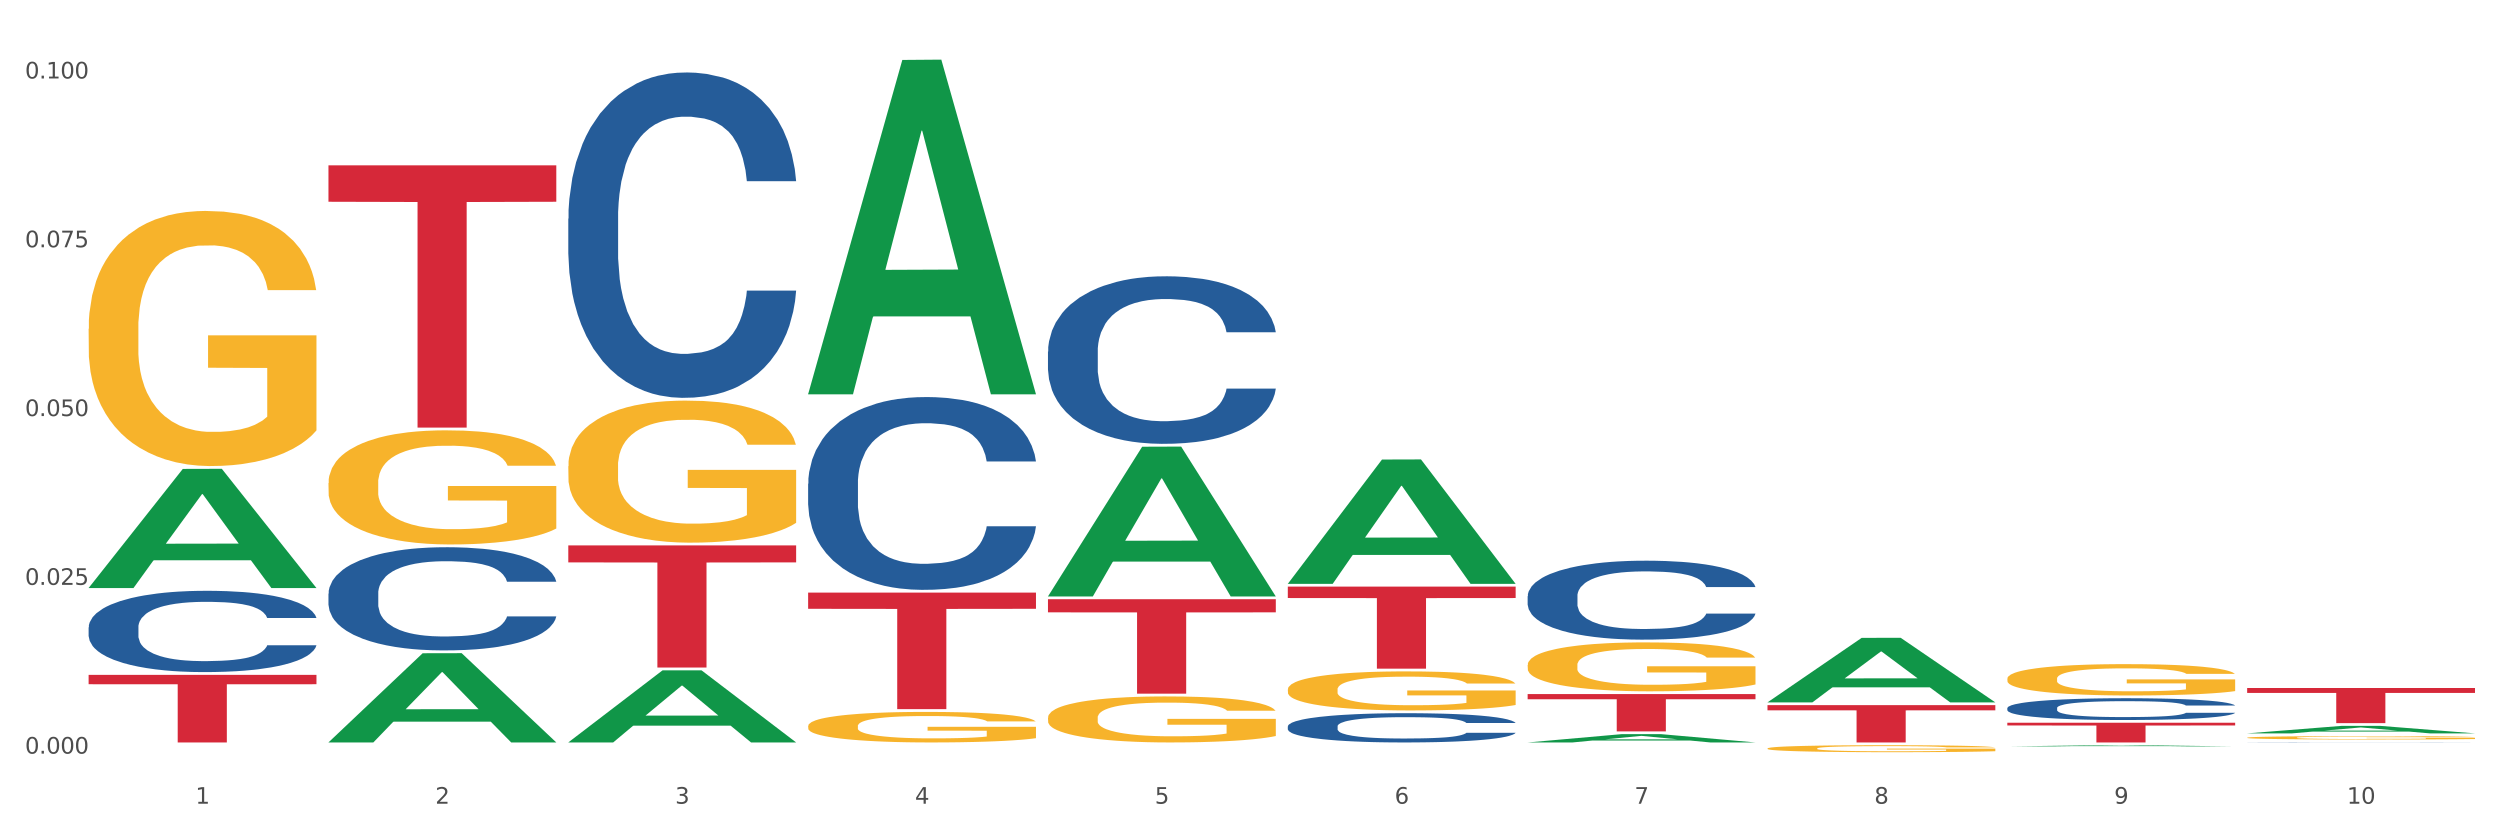 <?xml version="1.0" encoding="utf-8" standalone="no"?>
<!DOCTYPE svg PUBLIC "-//W3C//DTD SVG 1.1//EN"
  "http://www.w3.org/Graphics/SVG/1.1/DTD/svg11.dtd">
<svg xmlns:xlink="http://www.w3.org/1999/xlink" width="1080pt" height="360pt" viewBox="0 0 1080 360" xmlns="http://www.w3.org/2000/svg" version="1.1">
 <rect x="0" y="0" width="1080" height="360" fill="#333333" stroke="none"/>
 <defs>
  <style type="text/css">*{stroke-linejoin: round; stroke-linecap: butt}</style>
 </defs>
 <g id="figure_1">
  <g id="patch_1">
   <path d="M 0 360 
L 1080 360 
L 1080 0 
L 0 0 
z
" style="fill: #ffffff; stroke: #ffffff; stroke-linejoin: miter"/>
  </g>
  <g id="axes_1">
   <g id="matplotlib.axis_1">
    <g id="xtick_1">
     <g id="text_1">
      <!-- 1 -->
      <g style="fill: #4d4d4d" transform="translate(84.444 347.204) scale(0.096 -0.096)">
       <defs>
        <path id="DejaVuSans-31" d="M 794 531 
L 1825 531 
L 1825 4091 
L 703 3866 
L 703 4441 
L 1819 4666 
L 2450 4666 
L 2450 531 
L 3481 531 
L 3481 0 
L 794 0 
L 794 531 
z
" transform="scale(0.016)"/>
       </defs>
       <use xlink:href="#DejaVuSans-31"/>
      </g>
     </g>
    </g>
    <g id="xtick_2">
     <g id="text_2">
      <!-- 2 -->
      <g style="fill: #4d4d4d" transform="translate(188.053 347.204) scale(0.096 -0.096)">
       <defs>
        <path id="DejaVuSans-32" d="M 1228 531 
L 3431 531 
L 3431 0 
L 469 0 
L 469 531 
Q 828 903 1448 1529 
Q 2069 2156 2228 2338 
Q 2531 2678 2651 2914 
Q 2772 3150 2772 3378 
Q 2772 3750 2511 3984 
Q 2250 4219 1831 4219 
Q 1534 4219 1204 4116 
Q 875 4013 500 3803 
L 500 4441 
Q 881 4594 1212 4672 
Q 1544 4750 1819 4750 
Q 2544 4750 2975 4387 
Q 3406 4025 3406 3419 
Q 3406 3131 3298 2873 
Q 3191 2616 2906 2266 
Q 2828 2175 2409 1742 
Q 1991 1309 1228 531 
z
" transform="scale(0.016)"/>
       </defs>
       <use xlink:href="#DejaVuSans-32"/>
      </g>
     </g>
    </g>
    <g id="xtick_3">
     <g id="text_3">
      <!-- 3 -->
      <g style="fill: #4d4d4d" transform="translate(291.663 347.204) scale(0.096 -0.096)">
       <defs>
        <path id="DejaVuSans-33" d="M 2597 2516 
Q 3050 2419 3304 2112 
Q 3559 1806 3559 1356 
Q 3559 666 3084 287 
Q 2609 -91 1734 -91 
Q 1441 -91 1130 -33 
Q 819 25 488 141 
L 488 750 
Q 750 597 1062 519 
Q 1375 441 1716 441 
Q 2309 441 2620 675 
Q 2931 909 2931 1356 
Q 2931 1769 2642 2001 
Q 2353 2234 1838 2234 
L 1294 2234 
L 1294 2753 
L 1863 2753 
Q 2328 2753 2575 2939 
Q 2822 3125 2822 3475 
Q 2822 3834 2567 4026 
Q 2313 4219 1838 4219 
Q 1578 4219 1281 4162 
Q 984 4106 628 3988 
L 628 4550 
Q 988 4650 1302 4700 
Q 1616 4750 1894 4750 
Q 2613 4750 3031 4423 
Q 3450 4097 3450 3541 
Q 3450 3153 3228 2886 
Q 3006 2619 2597 2516 
z
" transform="scale(0.016)"/>
       </defs>
       <use xlink:href="#DejaVuSans-33"/>
      </g>
     </g>
    </g>
    <g id="xtick_4">
     <g id="text_4">
      <!-- 4 -->
      <g style="fill: #4d4d4d" transform="translate(395.273 347.204) scale(0.096 -0.096)">
       <defs>
        <path id="DejaVuSans-34" d="M 2419 4116 
L 825 1625 
L 2419 1625 
L 2419 4116 
z
M 2253 4666 
L 3047 4666 
L 3047 1625 
L 3713 1625 
L 3713 1100 
L 3047 1100 
L 3047 0 
L 2419 0 
L 2419 1100 
L 313 1100 
L 313 1709 
L 2253 4666 
z
" transform="scale(0.016)"/>
       </defs>
       <use xlink:href="#DejaVuSans-34"/>
      </g>
     </g>
    </g>
    <g id="xtick_5">
     <g id="text_5">
      <!-- 5 -->
      <g style="fill: #4d4d4d" transform="translate(498.883 347.204) scale(0.096 -0.096)">
       <defs>
        <path id="DejaVuSans-35" d="M 691 4666 
L 3169 4666 
L 3169 4134 
L 1269 4134 
L 1269 2991 
Q 1406 3038 1543 3061 
Q 1681 3084 1819 3084 
Q 2600 3084 3056 2656 
Q 3513 2228 3513 1497 
Q 3513 744 3044 326 
Q 2575 -91 1722 -91 
Q 1428 -91 1123 -41 
Q 819 9 494 109 
L 494 744 
Q 775 591 1075 516 
Q 1375 441 1709 441 
Q 2250 441 2565 725 
Q 2881 1009 2881 1497 
Q 2881 1984 2565 2268 
Q 2250 2553 1709 2553 
Q 1456 2553 1204 2497 
Q 953 2441 691 2322 
L 691 4666 
z
" transform="scale(0.016)"/>
       </defs>
       <use xlink:href="#DejaVuSans-35"/>
      </g>
     </g>
    </g>
    <g id="xtick_6">
     <g id="text_6">
      <!-- 6 -->
      <g style="fill: #4d4d4d" transform="translate(602.492 347.204) scale(0.096 -0.096)">
       <defs>
        <path id="DejaVuSans-36" d="M 2113 2584 
Q 1688 2584 1439 2293 
Q 1191 2003 1191 1497 
Q 1191 994 1439 701 
Q 1688 409 2113 409 
Q 2538 409 2786 701 
Q 3034 994 3034 1497 
Q 3034 2003 2786 2293 
Q 2538 2584 2113 2584 
z
M 3366 4563 
L 3366 3988 
Q 3128 4100 2886 4159 
Q 2644 4219 2406 4219 
Q 1781 4219 1451 3797 
Q 1122 3375 1075 2522 
Q 1259 2794 1537 2939 
Q 1816 3084 2150 3084 
Q 2853 3084 3261 2657 
Q 3669 2231 3669 1497 
Q 3669 778 3244 343 
Q 2819 -91 2113 -91 
Q 1303 -91 875 529 
Q 447 1150 447 2328 
Q 447 3434 972 4092 
Q 1497 4750 2381 4750 
Q 2619 4750 2861 4703 
Q 3103 4656 3366 4563 
z
" transform="scale(0.016)"/>
       </defs>
       <use xlink:href="#DejaVuSans-36"/>
      </g>
     </g>
    </g>
    <g id="xtick_7">
     <g id="text_7">
      <!-- 7 -->
      <g style="fill: #4d4d4d" transform="translate(706.102 347.204) scale(0.096 -0.096)">
       <defs>
        <path id="DejaVuSans-37" d="M 525 4666 
L 3525 4666 
L 3525 4397 
L 1831 0 
L 1172 0 
L 2766 4134 
L 525 4134 
L 525 4666 
z
" transform="scale(0.016)"/>
       </defs>
       <use xlink:href="#DejaVuSans-37"/>
      </g>
     </g>
    </g>
    <g id="xtick_8">
     <g id="text_8">
      <!-- 8 -->
      <g style="fill: #4d4d4d" transform="translate(809.712 347.204) scale(0.096 -0.096)">
       <defs>
        <path id="DejaVuSans-38" d="M 2034 2216 
Q 1584 2216 1326 1975 
Q 1069 1734 1069 1313 
Q 1069 891 1326 650 
Q 1584 409 2034 409 
Q 2484 409 2743 651 
Q 3003 894 3003 1313 
Q 3003 1734 2745 1975 
Q 2488 2216 2034 2216 
z
M 1403 2484 
Q 997 2584 770 2862 
Q 544 3141 544 3541 
Q 544 4100 942 4425 
Q 1341 4750 2034 4750 
Q 2731 4750 3128 4425 
Q 3525 4100 3525 3541 
Q 3525 3141 3298 2862 
Q 3072 2584 2669 2484 
Q 3125 2378 3379 2068 
Q 3634 1759 3634 1313 
Q 3634 634 3220 271 
Q 2806 -91 2034 -91 
Q 1263 -91 848 271 
Q 434 634 434 1313 
Q 434 1759 690 2068 
Q 947 2378 1403 2484 
z
M 1172 3481 
Q 1172 3119 1398 2916 
Q 1625 2713 2034 2713 
Q 2441 2713 2670 2916 
Q 2900 3119 2900 3481 
Q 2900 3844 2670 4047 
Q 2441 4250 2034 4250 
Q 1625 4250 1398 4047 
Q 1172 3844 1172 3481 
z
" transform="scale(0.016)"/>
       </defs>
       <use xlink:href="#DejaVuSans-38"/>
      </g>
     </g>
    </g>
    <g id="xtick_9">
     <g id="text_9">
      <!-- 9 -->
      <g style="fill: #4d4d4d" transform="translate(913.322 347.204) scale(0.096 -0.096)">
       <defs>
        <path id="DejaVuSans-39" d="M 703 97 
L 703 672 
Q 941 559 1184 500 
Q 1428 441 1663 441 
Q 2288 441 2617 861 
Q 2947 1281 2994 2138 
Q 2813 1869 2534 1725 
Q 2256 1581 1919 1581 
Q 1219 1581 811 2004 
Q 403 2428 403 3163 
Q 403 3881 828 4315 
Q 1253 4750 1959 4750 
Q 2769 4750 3195 4129 
Q 3622 3509 3622 2328 
Q 3622 1225 3098 567 
Q 2575 -91 1691 -91 
Q 1453 -91 1209 -44 
Q 966 3 703 97 
z
M 1959 2075 
Q 2384 2075 2632 2365 
Q 2881 2656 2881 3163 
Q 2881 3666 2632 3958 
Q 2384 4250 1959 4250 
Q 1534 4250 1286 3958 
Q 1038 3666 1038 3163 
Q 1038 2656 1286 2365 
Q 1534 2075 1959 2075 
z
" transform="scale(0.016)"/>
       </defs>
       <use xlink:href="#DejaVuSans-39"/>
      </g>
     </g>
    </g>
    <g id="xtick_10">
     <g id="text_10">
      <!-- 10 -->
      <g style="fill: #4d4d4d" transform="translate(1013.877 347.204) scale(0.096 -0.096)">
       <defs>
        <path id="DejaVuSans-30" d="M 2034 4250 
Q 1547 4250 1301 3770 
Q 1056 3291 1056 2328 
Q 1056 1369 1301 889 
Q 1547 409 2034 409 
Q 2525 409 2770 889 
Q 3016 1369 3016 2328 
Q 3016 3291 2770 3770 
Q 2525 4250 2034 4250 
z
M 2034 4750 
Q 2819 4750 3233 4129 
Q 3647 3509 3647 2328 
Q 3647 1150 3233 529 
Q 2819 -91 2034 -91 
Q 1250 -91 836 529 
Q 422 1150 422 2328 
Q 422 3509 836 4129 
Q 1250 4750 2034 4750 
z
" transform="scale(0.016)"/>
       </defs>
       <use xlink:href="#DejaVuSans-31"/>
       <use xlink:href="#DejaVuSans-30" transform="translate(63.623 0)"/>
      </g>
     </g>
    </g>
    <g id="xtick_11"/>
    <g id="xtick_12"/>
    <g id="xtick_13"/>
    <g id="xtick_14"/>
    <g id="xtick_15"/>
    <g id="xtick_16"/>
    <g id="xtick_17"/>
    <g id="xtick_18"/>
    <g id="xtick_19"/>
   </g>
   <g id="matplotlib.axis_2">
    <g id="ytick_1">
     <g id="text_11">
      <!-- 0.000 -->
      <g style="fill: #4d4d4d" transform="translate(10.8 325.572) scale(0.096 -0.096)">
       <defs>
        <path id="DejaVuSans-2e" d="M 684 794 
L 1344 794 
L 1344 0 
L 684 0 
L 684 794 
z
" transform="scale(0.016)"/>
       </defs>
       <use xlink:href="#DejaVuSans-30"/>
       <use xlink:href="#DejaVuSans-2e" transform="translate(63.623 0)"/>
       <use xlink:href="#DejaVuSans-30" transform="translate(95.41 0)"/>
       <use xlink:href="#DejaVuSans-30" transform="translate(159.033 0)"/>
       <use xlink:href="#DejaVuSans-30" transform="translate(222.656 0)"/>
      </g>
     </g>
    </g>
    <g id="ytick_2">
     <g id="text_12">
      <!-- 0.025 -->
      <g style="fill: #4d4d4d" transform="translate(10.8 252.657) scale(0.096 -0.096)">
       <use xlink:href="#DejaVuSans-30"/>
       <use xlink:href="#DejaVuSans-2e" transform="translate(63.623 0)"/>
       <use xlink:href="#DejaVuSans-30" transform="translate(95.41 0)"/>
       <use xlink:href="#DejaVuSans-32" transform="translate(159.033 0)"/>
       <use xlink:href="#DejaVuSans-35" transform="translate(222.656 0)"/>
      </g>
     </g>
    </g>
    <g id="ytick_3">
     <g id="text_13">
      <!-- 0.050 -->
      <g style="fill: #4d4d4d" transform="translate(10.8 179.741) scale(0.096 -0.096)">
       <use xlink:href="#DejaVuSans-30"/>
       <use xlink:href="#DejaVuSans-2e" transform="translate(63.623 0)"/>
       <use xlink:href="#DejaVuSans-30" transform="translate(95.41 0)"/>
       <use xlink:href="#DejaVuSans-35" transform="translate(159.033 0)"/>
       <use xlink:href="#DejaVuSans-30" transform="translate(222.656 0)"/>
      </g>
     </g>
    </g>
    <g id="ytick_4">
     <g id="text_14">
      <!-- 0.075 -->
      <g style="fill: #4d4d4d" transform="translate(10.8 106.826) scale(0.096 -0.096)">
       <use xlink:href="#DejaVuSans-30"/>
       <use xlink:href="#DejaVuSans-2e" transform="translate(63.623 0)"/>
       <use xlink:href="#DejaVuSans-30" transform="translate(95.41 0)"/>
       <use xlink:href="#DejaVuSans-37" transform="translate(159.033 0)"/>
       <use xlink:href="#DejaVuSans-35" transform="translate(222.656 0)"/>
      </g>
     </g>
    </g>
    <g id="ytick_5">
     <g id="text_15">
      <!-- 0.100 -->
      <g style="fill: #4d4d4d" transform="translate(10.8 33.91) scale(0.096 -0.096)">
       <use xlink:href="#DejaVuSans-30"/>
       <use xlink:href="#DejaVuSans-2e" transform="translate(63.623 0)"/>
       <use xlink:href="#DejaVuSans-31" transform="translate(95.41 0)"/>
       <use xlink:href="#DejaVuSans-30" transform="translate(159.033 0)"/>
       <use xlink:href="#DejaVuSans-30" transform="translate(222.656 0)"/>
      </g>
     </g>
    </g>
    <g id="ytick_6"/>
    <g id="ytick_7"/>
    <g id="ytick_8"/>
    <g id="ytick_9"/>
   </g>
   <g id="PolyCollection_1">
    <path d="M 38.283 253.943 
L 38.384 253.895 
L 78.974 202.57 
L 95.818 202.521 
L 136.712 254.04 
L 117.229 254.04 
L 108.401 242.043 
L 66.493 242.043 
L 66.188 242.236 
L 57.664 254.04 
L 38.283 254.04 
L 38.283 253.943 
L 71.769 234.884 
L 103.125 234.835 
L 87.599 213.502 
L 87.396 213.406 
L 87.193 213.551 
L 71.668 234.835 
L 71.769 234.884 
L 38.283 253.943 
z
" clip-path="url(#pcc8218eb75)" style="fill: #109648"/>
    <path d="M 763.551 304.624 
L 861.981 304.624 
L 861.981 306.863 
L 823.262 306.879 
L 823.262 320.74 
L 802.037 320.74 
L 802.037 306.879 
L 763.551 306.863 
L 763.551 304.639 
L 763.551 304.624 
z
" clip-path="url(#pcc8218eb75)" style="fill: #d62839"/>
    <path d="M 659.941 299.833 
L 758.371 299.833 
L 758.371 302.074 
L 719.652 302.089 
L 719.652 315.956 
L 698.427 315.956 
L 698.427 302.089 
L 659.941 302.074 
L 659.941 299.849 
L 659.941 299.833 
z
" clip-path="url(#pcc8218eb75)" style="fill: #d62839"/>
    <path d="M 556.332 253.426 
L 654.761 253.426 
L 654.761 258.35 
L 616.042 258.383 
L 616.042 288.859 
L 594.817 288.859 
L 594.817 258.383 
L 556.332 258.35 
L 556.332 253.459 
L 556.332 253.426 
z
" clip-path="url(#pcc8218eb75)" style="fill: #d62839"/>
    <path d="M 452.722 258.863 
L 551.151 258.863 
L 551.151 264.533 
L 512.433 264.572 
L 512.433 299.669 
L 491.207 299.669 
L 491.207 264.572 
L 452.722 264.533 
L 452.722 258.901 
L 452.722 258.863 
z
" clip-path="url(#pcc8218eb75)" style="fill: #d62839"/>
    <path d="M 38.283 142.053 
L 38.399 141.953 
L 38.399 138.329 
L 38.632 135.209 
L 39.794 127.66 
L 41.537 121.42 
L 42.815 118.098 
L 44.093 115.381 
L 45.604 112.663 
L 47.464 109.845 
L 50.834 105.718 
L 52.925 103.604 
L 55.482 101.39 
L 60.13 98.169 
L 63.5 96.358 
L 66.987 94.848 
L 72.681 93.036 
L 76.4 92.231 
L 80.351 91.627 
L 85.115 91.224 
L 88.718 91.124 
L 96.62 91.426 
L 103.36 92.331 
L 106.614 93.036 
L 110.798 94.244 
L 113.006 95.049 
L 116.608 96.659 
L 120.327 98.773 
L 122.883 100.585 
L 126.718 104.007 
L 129.623 107.429 
L 132.296 111.657 
L 133.691 114.575 
L 134.737 117.293 
L 135.666 120.413 
L 136.596 125.345 
L 115.678 125.345 
L 114.865 121.822 
L 113.587 118.501 
L 111.727 115.28 
L 110.1 113.267 
L 107.311 110.751 
L 104.755 109.14 
L 102.082 107.932 
L 98.828 106.926 
L 96.271 106.423 
L 92.669 106.02 
L 85.58 106.121 
L 80.816 106.926 
L 77.562 107.932 
L 75.47 108.838 
L 73.611 109.845 
L 71.519 111.254 
L 69.078 113.368 
L 67.335 115.28 
L 65.592 117.696 
L 64.198 120.111 
L 62.919 122.929 
L 61.873 125.949 
L 61.06 129.069 
L 60.363 132.894 
L 59.782 139.235 
L 59.782 153.024 
L 60.014 156.144 
L 60.595 160.271 
L 61.292 163.391 
L 62.455 167.115 
L 63.5 169.632 
L 65.476 173.255 
L 67.684 176.275 
L 69.427 178.187 
L 71.17 179.797 
L 74.192 182.012 
L 77.562 183.823 
L 80.467 184.931 
L 84.418 185.937 
L 87.091 186.34 
L 89.415 186.541 
L 95.109 186.541 
L 99.177 186.239 
L 103.709 185.534 
L 107.195 184.629 
L 110.1 183.521 
L 113.354 181.71 
L 115.446 179.999 
L 115.446 158.963 
L 89.88 158.862 
L 89.88 144.871 
L 136.712 144.871 
L 136.712 185.937 
L 134.737 188.051 
L 132.529 189.963 
L 130.205 191.674 
L 126.718 193.788 
L 122.535 195.801 
L 118.816 197.21 
L 114.865 198.418 
L 110.217 199.525 
L 104.174 200.531 
L 100.455 200.934 
L 95.807 201.236 
L 90.345 201.337 
L 85.58 201.135 
L 80.932 200.632 
L 76.051 199.726 
L 71.286 198.418 
L 67.684 197.109 
L 64.081 195.499 
L 60.247 193.385 
L 57.225 191.372 
L 54.901 189.561 
L 52.344 187.246 
L 49.555 184.226 
L 47.464 181.508 
L 45.604 178.69 
L 43.629 175.067 
L 42.234 171.947 
L 40.84 168.021 
L 40.026 165.102 
L 39.096 160.573 
L 38.399 154.232 
L 38.283 142.053 
z
" clip-path="url(#pcc8218eb75)" style="fill: #f7b32b"/>
    <path d="M 245.502 235.618 
L 343.932 235.618 
L 343.932 242.951 
L 305.213 243.001 
L 305.213 288.385 
L 283.988 288.385 
L 283.988 243.001 
L 245.502 242.951 
L 245.502 235.668 
L 245.502 235.618 
z
" clip-path="url(#pcc8218eb75)" style="fill: #d62839"/>
    <path d="M 141.893 71.414 
L 240.322 71.414 
L 240.322 87.159 
L 201.603 87.265 
L 201.603 184.714 
L 180.378 184.714 
L 180.378 87.265 
L 141.893 87.159 
L 141.893 71.52 
L 141.893 71.414 
z
" clip-path="url(#pcc8218eb75)" style="fill: #d62839"/>
    <path d="M 38.283 291.529 
L 136.712 291.529 
L 136.712 295.588 
L 97.994 295.615 
L 97.994 320.74 
L 76.768 320.74 
L 76.768 295.615 
L 38.283 295.588 
L 38.283 291.556 
L 38.283 291.529 
z
" clip-path="url(#pcc8218eb75)" style="fill: #d62839"/>
    <path d="M 38.283 271.004 
L 38.399 270.972 
L 38.399 270.074 
L 38.748 268.855 
L 40.028 266.61 
L 41.657 264.91 
L 44.449 262.922 
L 45.962 262.088 
L 47.94 261.158 
L 52.012 259.65 
L 56.666 258.367 
L 59.923 257.662 
L 62.367 257.213 
L 67.835 256.411 
L 70.976 256.058 
L 74.234 255.77 
L 77.026 255.577 
L 81.68 255.353 
L 85.403 255.256 
L 89.708 255.224 
L 93.315 255.256 
L 98.085 255.385 
L 105.066 255.77 
L 107.742 255.994 
L 111.349 256.379 
L 115.072 256.892 
L 118.097 257.405 
L 121.587 258.143 
L 125.194 259.105 
L 128.684 260.324 
L 131.128 261.446 
L 133.106 262.633 
L 134.851 264.076 
L 136.131 265.648 
L 136.712 266.963 
L 115.421 266.963 
L 114.839 265.776 
L 113.676 264.493 
L 112.512 263.627 
L 111.232 262.922 
L 109.254 262.12 
L 107.509 261.607 
L 104.601 260.997 
L 101.925 260.613 
L 99.714 260.388 
L 97.038 260.196 
L 91.337 260.003 
L 87.265 260.003 
L 84.705 260.067 
L 81.564 260.228 
L 78.888 260.452 
L 75.747 260.837 
L 73.303 261.254 
L 70.86 261.799 
L 69.464 262.184 
L 67.37 262.89 
L 65.974 263.467 
L 64.112 264.461 
L 63.065 265.167 
L 61.203 266.995 
L 60.389 268.342 
L 60.04 269.272 
L 59.807 270.298 
L 59.807 275.302 
L 60.505 277.547 
L 61.087 278.509 
L 62.018 279.6 
L 63.763 281.011 
L 66.323 282.39 
L 68.999 283.384 
L 71.209 283.993 
L 73.303 284.442 
L 75.398 284.795 
L 77.957 285.116 
L 80.051 285.308 
L 83.193 285.501 
L 86.916 285.597 
L 89.825 285.597 
L 95.758 285.437 
L 98.434 285.276 
L 100.994 285.052 
L 103.786 284.699 
L 105.997 284.314 
L 107.277 284.026 
L 109.371 283.416 
L 111 282.775 
L 112.396 282.037 
L 113.327 281.396 
L 114.374 280.433 
L 115.188 279.343 
L 115.421 278.766 
L 136.712 278.766 
L 136.247 279.92 
L 135.432 281.043 
L 133.804 282.55 
L 132.524 283.416 
L 130.546 284.475 
L 128.452 285.373 
L 125.543 286.367 
L 122.867 287.105 
L 120.075 287.746 
L 117.05 288.323 
L 111.581 289.125 
L 109.603 289.35 
L 105.415 289.734 
L 102.157 289.959 
L 97.387 290.183 
L 92.501 290.312 
L 87.381 290.344 
L 82.844 290.28 
L 77.841 290.087 
L 74.7 289.895 
L 71.209 289.606 
L 67.137 289.157 
L 63.298 288.612 
L 59.691 287.97 
L 56.317 287.233 
L 53.175 286.399 
L 49.103 285.02 
L 46.078 283.673 
L 43.868 282.422 
L 42.355 281.364 
L 40.843 280.016 
L 40.028 279.086 
L 38.748 276.841 
L 38.283 274.757 
L 38.283 271.004 
z
" clip-path="url(#pcc8218eb75)" style="fill: #255c99"/>
    <path d="M 141.893 256.429 
L 142.009 256.388 
L 142.009 255.248 
L 142.358 253.701 
L 143.638 250.851 
L 145.267 248.693 
L 148.059 246.169 
L 149.572 245.111 
L 151.55 243.93 
L 155.622 242.016 
L 160.276 240.388 
L 163.533 239.492 
L 165.977 238.922 
L 171.445 237.904 
L 174.586 237.456 
L 177.844 237.09 
L 180.636 236.846 
L 185.29 236.561 
L 189.013 236.439 
L 193.318 236.398 
L 196.925 236.439 
L 201.695 236.601 
L 208.676 237.09 
L 211.352 237.375 
L 214.958 237.864 
L 218.682 238.515 
L 221.707 239.166 
L 225.197 240.103 
L 228.804 241.324 
L 232.294 242.871 
L 234.737 244.296 
L 236.715 245.803 
L 238.46 247.635 
L 239.74 249.63 
L 240.322 251.299 
L 219.031 251.299 
L 218.449 249.793 
L 217.285 248.164 
L 216.122 247.065 
L 214.842 246.169 
L 212.864 245.151 
L 211.119 244.5 
L 208.21 243.726 
L 205.534 243.238 
L 203.324 242.953 
L 200.648 242.709 
L 194.947 242.464 
L 190.875 242.464 
L 188.315 242.546 
L 185.174 242.749 
L 182.498 243.034 
L 179.356 243.523 
L 176.913 244.052 
L 174.47 244.744 
L 173.074 245.233 
L 170.979 246.128 
L 169.583 246.861 
L 167.722 248.123 
L 166.675 249.019 
L 164.813 251.34 
L 163.999 253.05 
L 163.65 254.23 
L 163.417 255.533 
L 163.417 261.885 
L 164.115 264.735 
L 164.697 265.956 
L 165.627 267.34 
L 167.373 269.132 
L 169.932 270.882 
L 172.608 272.144 
L 174.819 272.918 
L 176.913 273.488 
L 179.007 273.936 
L 181.567 274.343 
L 183.661 274.587 
L 186.803 274.832 
L 190.526 274.954 
L 193.434 274.954 
L 199.368 274.75 
L 202.044 274.547 
L 204.604 274.262 
L 207.396 273.814 
L 209.606 273.325 
L 210.886 272.959 
L 212.981 272.185 
L 214.609 271.371 
L 216.006 270.434 
L 216.936 269.62 
L 217.983 268.399 
L 218.798 267.015 
L 219.031 266.282 
L 240.322 266.282 
L 239.857 267.747 
L 239.042 269.172 
L 237.413 271.086 
L 236.134 272.185 
L 234.156 273.529 
L 232.061 274.669 
L 229.153 275.931 
L 226.477 276.867 
L 223.684 277.682 
L 220.659 278.414 
L 215.191 279.432 
L 213.213 279.717 
L 209.025 280.206 
L 205.767 280.491 
L 200.997 280.776 
L 196.11 280.939 
L 190.991 280.979 
L 186.454 280.898 
L 181.451 280.654 
L 178.309 280.409 
L 174.819 280.043 
L 170.747 279.473 
L 166.907 278.781 
L 163.301 277.967 
L 159.926 277.03 
L 156.785 275.972 
L 152.713 274.221 
L 149.688 272.511 
L 147.477 270.923 
L 145.965 269.58 
L 144.452 267.87 
L 143.638 266.689 
L 142.358 263.839 
L 141.893 261.192 
L 141.893 256.429 
z
" clip-path="url(#pcc8218eb75)" style="fill: #255c99"/>
    <path d="M 245.502 94.462 
L 245.619 94.334 
L 245.619 90.74 
L 245.968 85.861 
L 247.248 76.875 
L 248.877 70.071 
L 251.669 62.112 
L 253.181 58.775 
L 255.159 55.052 
L 259.231 49.018 
L 263.885 43.883 
L 267.143 41.059 
L 269.586 39.262 
L 275.055 36.052 
L 278.196 34.64 
L 281.454 33.485 
L 284.246 32.715 
L 288.9 31.816 
L 292.623 31.431 
L 296.928 31.303 
L 300.534 31.431 
L 305.305 31.945 
L 312.285 33.485 
L 314.961 34.384 
L 318.568 35.924 
L 322.291 37.978 
L 325.316 40.032 
L 328.807 42.985 
L 332.413 46.836 
L 335.904 51.714 
L 338.347 56.207 
L 340.325 60.957 
L 342.07 66.734 
L 343.35 73.024 
L 343.932 78.287 
L 322.64 78.287 
L 322.059 73.538 
L 320.895 68.403 
L 319.732 64.936 
L 318.452 62.112 
L 316.474 58.903 
L 314.729 56.849 
L 311.82 54.41 
L 309.144 52.869 
L 306.934 51.971 
L 304.258 51.201 
L 298.557 50.43 
L 294.484 50.43 
L 291.925 50.687 
L 288.783 51.329 
L 286.107 52.228 
L 282.966 53.768 
L 280.523 55.437 
L 278.08 57.619 
L 276.683 59.16 
L 274.589 61.984 
L 273.193 64.295 
L 271.331 68.274 
L 270.284 71.098 
L 268.423 78.416 
L 267.608 83.807 
L 267.259 87.53 
L 267.027 91.638 
L 267.027 111.664 
L 267.725 120.651 
L 268.306 124.502 
L 269.237 128.866 
L 270.982 134.515 
L 273.542 140.035 
L 276.218 144.015 
L 278.429 146.454 
L 280.523 148.251 
L 282.617 149.663 
L 285.177 150.947 
L 287.271 151.717 
L 290.412 152.487 
L 294.135 152.872 
L 297.044 152.872 
L 302.978 152.23 
L 305.654 151.589 
L 308.213 150.69 
L 311.006 149.278 
L 313.216 147.737 
L 314.496 146.582 
L 316.59 144.143 
L 318.219 141.575 
L 319.615 138.623 
L 320.546 136.055 
L 321.593 132.204 
L 322.408 127.84 
L 322.64 125.529 
L 343.932 125.529 
L 343.466 130.15 
L 342.652 134.643 
L 341.023 140.677 
L 339.743 144.143 
L 337.765 148.379 
L 335.671 151.974 
L 332.762 155.953 
L 330.087 158.906 
L 327.294 161.473 
L 324.269 163.784 
L 318.801 166.993 
L 316.823 167.892 
L 312.635 169.433 
L 309.377 170.331 
L 304.607 171.23 
L 299.72 171.743 
L 294.601 171.872 
L 290.063 171.615 
L 285.06 170.845 
L 281.919 170.074 
L 278.429 168.919 
L 274.356 167.122 
L 270.517 164.939 
L 266.91 162.372 
L 263.536 159.419 
L 260.395 156.082 
L 256.323 150.562 
L 253.298 145.17 
L 251.087 140.163 
L 249.575 135.927 
L 248.062 130.535 
L 247.248 126.813 
L 245.968 117.826 
L 245.502 109.482 
L 245.502 94.462 
z
" clip-path="url(#pcc8218eb75)" style="fill: #255c99"/>
    <path d="M 349.112 208.951 
L 349.229 208.875 
L 349.229 206.745 
L 349.578 203.854 
L 350.857 198.529 
L 352.486 194.497 
L 355.279 189.781 
L 356.791 187.803 
L 358.769 185.597 
L 362.841 182.022 
L 367.495 178.979 
L 370.753 177.306 
L 373.196 176.241 
L 378.664 174.339 
L 381.806 173.502 
L 385.063 172.817 
L 387.856 172.361 
L 392.51 171.829 
L 396.233 171.6 
L 400.537 171.524 
L 404.144 171.6 
L 408.914 171.905 
L 415.895 172.817 
L 418.571 173.35 
L 422.178 174.263 
L 425.901 175.48 
L 428.926 176.697 
L 432.416 178.447 
L 436.023 180.729 
L 439.514 183.619 
L 441.957 186.282 
L 443.935 189.097 
L 445.68 192.52 
L 446.96 196.247 
L 447.542 199.366 
L 426.25 199.366 
L 425.668 196.551 
L 424.505 193.509 
L 423.341 191.455 
L 422.062 189.781 
L 420.084 187.879 
L 418.339 186.662 
L 415.43 185.217 
L 412.754 184.304 
L 410.543 183.772 
L 407.867 183.315 
L 402.166 182.859 
L 398.094 182.859 
L 395.535 183.011 
L 392.393 183.391 
L 389.717 183.924 
L 386.576 184.837 
L 384.133 185.825 
L 381.689 187.119 
L 380.293 188.032 
L 378.199 189.705 
L 376.803 191.074 
L 374.941 193.433 
L 373.894 195.106 
L 372.033 199.442 
L 371.218 202.637 
L 370.869 204.843 
L 370.636 207.277 
L 370.636 219.144 
L 371.334 224.469 
L 371.916 226.751 
L 372.847 229.338 
L 374.592 232.685 
L 377.152 235.956 
L 379.828 238.314 
L 382.038 239.759 
L 384.133 240.824 
L 386.227 241.661 
L 388.786 242.422 
L 390.881 242.878 
L 394.022 243.335 
L 397.745 243.563 
L 400.654 243.563 
L 406.587 243.182 
L 409.263 242.802 
L 411.823 242.27 
L 414.615 241.433 
L 416.826 240.52 
L 418.106 239.835 
L 420.2 238.39 
L 421.829 236.869 
L 423.225 235.119 
L 424.156 233.598 
L 425.203 231.316 
L 426.017 228.729 
L 426.25 227.36 
L 447.542 227.36 
L 447.076 230.098 
L 446.262 232.761 
L 444.633 236.336 
L 443.353 238.39 
L 441.375 240.9 
L 439.281 243.03 
L 436.372 245.389 
L 433.696 247.138 
L 430.904 248.66 
L 427.879 250.029 
L 422.411 251.931 
L 420.433 252.463 
L 416.244 253.376 
L 412.987 253.908 
L 408.216 254.441 
L 403.33 254.745 
L 398.211 254.821 
L 393.673 254.669 
L 388.67 254.213 
L 385.529 253.756 
L 382.038 253.072 
L 377.966 252.007 
L 374.127 250.713 
L 370.52 249.192 
L 367.146 247.442 
L 364.005 245.465 
L 359.932 242.194 
L 356.907 238.999 
L 354.697 236.032 
L 353.184 233.522 
L 351.672 230.327 
L 350.857 228.121 
L 349.578 222.796 
L 349.112 217.851 
L 349.112 208.951 
z
" clip-path="url(#pcc8218eb75)" style="fill: #255c99"/>
    <path d="M 867.161 312.23 
L 965.59 312.23 
L 965.59 313.412 
L 926.872 313.42 
L 926.872 320.74 
L 905.646 320.74 
L 905.646 313.42 
L 867.161 313.412 
L 867.161 312.238 
L 867.161 312.23 
z
" clip-path="url(#pcc8218eb75)" style="fill: #d62839"/>
    <path d="M 452.722 151.877 
L 452.838 151.811 
L 452.838 149.96 
L 453.187 147.448 
L 454.467 142.82 
L 456.096 139.317 
L 458.888 135.218 
L 460.401 133.499 
L 462.379 131.582 
L 466.451 128.475 
L 471.105 125.831 
L 474.362 124.377 
L 476.806 123.451 
L 482.274 121.799 
L 485.415 121.071 
L 488.673 120.476 
L 491.465 120.08 
L 496.119 119.617 
L 499.842 119.419 
L 504.147 119.353 
L 507.754 119.419 
L 512.524 119.683 
L 519.505 120.476 
L 522.181 120.939 
L 525.788 121.732 
L 529.511 122.79 
L 532.536 123.848 
L 536.026 125.368 
L 539.633 127.351 
L 543.123 129.864 
L 545.567 132.177 
L 547.545 134.623 
L 549.29 137.598 
L 550.57 140.837 
L 551.151 143.548 
L 529.86 143.548 
L 529.278 141.102 
L 528.115 138.457 
L 526.951 136.673 
L 525.671 135.218 
L 523.693 133.566 
L 521.948 132.508 
L 519.04 131.252 
L 516.364 130.459 
L 514.153 129.996 
L 511.477 129.599 
L 505.776 129.202 
L 501.704 129.202 
L 499.144 129.335 
L 496.003 129.665 
L 493.327 130.128 
L 490.186 130.921 
L 487.742 131.781 
L 485.299 132.904 
L 483.903 133.698 
L 481.809 135.152 
L 480.412 136.342 
L 478.551 138.391 
L 477.504 139.846 
L 475.642 143.614 
L 474.828 146.39 
L 474.479 148.307 
L 474.246 150.423 
L 474.246 160.735 
L 474.944 165.363 
L 475.526 167.346 
L 476.457 169.594 
L 478.202 172.502 
L 480.762 175.345 
L 483.438 177.394 
L 485.648 178.65 
L 487.742 179.576 
L 489.837 180.303 
L 492.396 180.964 
L 494.49 181.361 
L 497.632 181.757 
L 501.355 181.956 
L 504.264 181.956 
L 510.197 181.625 
L 512.873 181.295 
L 515.433 180.832 
L 518.225 180.105 
L 520.436 179.311 
L 521.716 178.716 
L 523.81 177.46 
L 525.439 176.138 
L 526.835 174.618 
L 527.766 173.296 
L 528.813 171.313 
L 529.627 169.065 
L 529.86 167.875 
L 551.151 167.875 
L 550.686 170.255 
L 549.871 172.569 
L 548.243 175.676 
L 546.963 177.46 
L 544.985 179.642 
L 542.891 181.493 
L 539.982 183.542 
L 537.306 185.063 
L 534.514 186.385 
L 531.489 187.575 
L 526.02 189.227 
L 524.042 189.69 
L 519.854 190.483 
L 516.596 190.946 
L 511.826 191.409 
L 506.94 191.673 
L 501.82 191.74 
L 497.283 191.607 
L 492.28 191.211 
L 489.138 190.814 
L 485.648 190.219 
L 481.576 189.294 
L 477.737 188.17 
L 474.13 186.848 
L 470.756 185.327 
L 467.614 183.608 
L 463.542 180.766 
L 460.517 177.989 
L 458.307 175.411 
L 456.794 173.23 
L 455.282 170.453 
L 454.467 168.536 
L 453.187 163.909 
L 452.722 159.612 
L 452.722 151.877 
z
" clip-path="url(#pcc8218eb75)" style="fill: #255c99"/>
    <path d="M 659.941 257.543 
L 660.058 257.512 
L 660.058 256.639 
L 660.407 255.455 
L 661.687 253.275 
L 663.316 251.623 
L 666.108 249.692 
L 667.62 248.882 
L 669.598 247.978 
L 673.67 246.514 
L 678.324 245.268 
L 681.582 244.583 
L 684.025 244.147 
L 689.494 243.368 
L 692.635 243.025 
L 695.893 242.745 
L 698.685 242.558 
L 703.339 242.34 
L 707.062 242.246 
L 711.367 242.215 
L 714.973 242.246 
L 719.744 242.371 
L 726.724 242.745 
L 729.4 242.963 
L 733.007 243.337 
L 736.73 243.835 
L 739.755 244.333 
L 743.246 245.05 
L 746.852 245.985 
L 750.343 247.168 
L 752.786 248.259 
L 754.764 249.412 
L 756.509 250.813 
L 757.789 252.34 
L 758.371 253.617 
L 737.079 253.617 
L 736.498 252.465 
L 735.334 251.218 
L 734.171 250.377 
L 732.891 249.692 
L 730.913 248.913 
L 729.168 248.415 
L 726.259 247.823 
L 723.583 247.449 
L 721.373 247.231 
L 718.697 247.044 
L 712.996 246.857 
L 708.923 246.857 
L 706.364 246.919 
L 703.222 247.075 
L 700.546 247.293 
L 697.405 247.667 
L 694.962 248.072 
L 692.519 248.602 
L 691.122 248.975 
L 689.028 249.661 
L 687.632 250.222 
L 685.77 251.187 
L 684.723 251.873 
L 682.862 253.648 
L 682.047 254.957 
L 681.698 255.86 
L 681.466 256.857 
L 681.466 261.717 
L 682.164 263.898 
L 682.745 264.833 
L 683.676 265.892 
L 685.421 267.263 
L 687.981 268.602 
L 690.657 269.568 
L 692.868 270.16 
L 694.962 270.596 
L 697.056 270.939 
L 699.616 271.25 
L 701.71 271.437 
L 704.851 271.624 
L 708.574 271.718 
L 711.483 271.718 
L 717.417 271.562 
L 720.093 271.406 
L 722.652 271.188 
L 725.445 270.845 
L 727.655 270.472 
L 728.935 270.191 
L 731.029 269.599 
L 732.658 268.976 
L 734.054 268.26 
L 734.985 267.637 
L 736.032 266.702 
L 736.847 265.643 
L 737.079 265.082 
L 758.371 265.082 
L 757.905 266.203 
L 757.091 267.294 
L 755.462 268.758 
L 754.182 269.599 
L 752.204 270.627 
L 750.11 271.5 
L 747.201 272.465 
L 744.526 273.182 
L 741.733 273.805 
L 738.708 274.366 
L 733.24 275.145 
L 731.262 275.363 
L 727.074 275.737 
L 723.816 275.955 
L 719.046 276.173 
L 714.159 276.297 
L 709.04 276.328 
L 704.502 276.266 
L 699.499 276.079 
L 696.358 275.892 
L 692.868 275.612 
L 688.795 275.176 
L 684.956 274.646 
L 681.349 274.023 
L 677.975 273.307 
L 674.834 272.497 
L 670.762 271.157 
L 667.737 269.848 
L 665.526 268.633 
L 664.014 267.605 
L 662.501 266.297 
L 661.687 265.393 
L 660.407 263.213 
L 659.941 261.188 
L 659.941 257.543 
z
" clip-path="url(#pcc8218eb75)" style="fill: #255c99"/>
    <path d="M 867.161 305.862 
L 867.277 305.853 
L 867.277 305.613 
L 867.626 305.286 
L 868.906 304.684 
L 870.535 304.229 
L 873.327 303.696 
L 874.84 303.472 
L 876.818 303.223 
L 880.89 302.819 
L 885.544 302.475 
L 888.801 302.286 
L 891.245 302.166 
L 896.713 301.951 
L 899.854 301.856 
L 903.112 301.779 
L 905.904 301.727 
L 910.558 301.667 
L 914.281 301.641 
L 918.586 301.633 
L 922.193 301.641 
L 926.963 301.676 
L 933.944 301.779 
L 936.62 301.839 
L 940.227 301.942 
L 943.95 302.08 
L 946.975 302.217 
L 950.465 302.415 
L 954.072 302.673 
L 957.562 303 
L 960.006 303.3 
L 961.984 303.618 
L 963.729 304.005 
L 965.009 304.426 
L 965.59 304.779 
L 944.299 304.779 
L 943.717 304.461 
L 942.554 304.117 
L 941.39 303.885 
L 940.11 303.696 
L 938.132 303.481 
L 936.387 303.343 
L 933.479 303.18 
L 930.803 303.077 
L 928.592 303.017 
L 925.916 302.965 
L 920.215 302.914 
L 916.143 302.914 
L 913.583 302.931 
L 910.442 302.974 
L 907.766 303.034 
L 904.625 303.137 
L 902.181 303.249 
L 899.738 303.395 
L 898.342 303.498 
L 896.248 303.687 
L 894.851 303.842 
L 892.99 304.108 
L 891.943 304.297 
L 890.081 304.787 
L 889.267 305.148 
L 888.918 305.398 
L 888.685 305.673 
L 888.685 307.014 
L 889.383 307.615 
L 889.965 307.873 
L 890.896 308.165 
L 892.641 308.544 
L 895.201 308.913 
L 897.877 309.18 
L 900.087 309.343 
L 902.181 309.463 
L 904.276 309.558 
L 906.835 309.644 
L 908.929 309.695 
L 912.071 309.747 
L 915.794 309.773 
L 918.703 309.773 
L 924.636 309.73 
L 927.312 309.687 
L 929.872 309.627 
L 932.664 309.532 
L 934.875 309.429 
L 936.155 309.352 
L 938.249 309.188 
L 939.878 309.016 
L 941.274 308.819 
L 942.205 308.647 
L 943.252 308.389 
L 944.066 308.097 
L 944.299 307.942 
L 965.59 307.942 
L 965.125 308.251 
L 964.31 308.552 
L 962.682 308.956 
L 961.402 309.188 
L 959.424 309.472 
L 957.33 309.713 
L 954.421 309.979 
L 951.745 310.177 
L 948.953 310.349 
L 945.928 310.503 
L 940.459 310.718 
L 938.481 310.779 
L 934.293 310.882 
L 931.035 310.942 
L 926.265 311.002 
L 921.379 311.036 
L 916.259 311.045 
L 911.722 311.028 
L 906.719 310.976 
L 903.577 310.925 
L 900.087 310.847 
L 896.015 310.727 
L 892.176 310.581 
L 888.569 310.409 
L 885.195 310.211 
L 882.053 309.988 
L 877.981 309.618 
L 874.956 309.257 
L 872.746 308.922 
L 871.233 308.638 
L 869.721 308.277 
L 868.906 308.028 
L 867.626 307.426 
L 867.161 306.868 
L 867.161 305.862 
z
" clip-path="url(#pcc8218eb75)" style="fill: #255c99"/>
    <path d="M 970.771 320.691 
L 970.887 320.691 
L 970.887 320.689 
L 971.236 320.686 
L 972.516 320.68 
L 974.145 320.676 
L 976.937 320.671 
L 978.45 320.669 
L 980.428 320.667 
L 984.5 320.663 
L 989.154 320.66 
L 992.411 320.658 
L 994.854 320.657 
L 1000.323 320.655 
L 1003.464 320.654 
L 1006.722 320.653 
L 1009.514 320.653 
L 1014.168 320.652 
L 1017.891 320.652 
L 1022.196 320.652 
L 1025.803 320.652 
L 1030.573 320.652 
L 1037.554 320.653 
L 1040.23 320.654 
L 1043.836 320.655 
L 1047.56 320.656 
L 1050.585 320.657 
L 1054.075 320.659 
L 1057.682 320.661 
L 1061.172 320.665 
L 1063.615 320.667 
L 1065.593 320.67 
L 1067.338 320.674 
L 1068.618 320.678 
L 1069.2 320.681 
L 1047.909 320.681 
L 1047.327 320.678 
L 1046.163 320.675 
L 1045 320.673 
L 1043.72 320.671 
L 1041.742 320.669 
L 1039.997 320.668 
L 1037.088 320.666 
L 1034.412 320.665 
L 1032.202 320.665 
L 1029.526 320.664 
L 1023.825 320.664 
L 1019.753 320.664 
L 1017.193 320.664 
L 1014.052 320.664 
L 1011.376 320.665 
L 1008.234 320.666 
L 1005.791 320.667 
L 1003.348 320.668 
L 1001.952 320.669 
L 999.857 320.671 
L 998.461 320.672 
L 996.6 320.675 
L 995.553 320.677 
L 993.691 320.681 
L 992.877 320.685 
L 992.528 320.687 
L 992.295 320.69 
L 992.295 320.702 
L 992.993 320.708 
L 993.575 320.71 
L 994.505 320.713 
L 996.251 320.717 
L 998.81 320.72 
L 1001.486 320.723 
L 1003.697 320.724 
L 1005.791 320.725 
L 1007.885 320.726 
L 1010.445 320.727 
L 1012.539 320.727 
L 1015.681 320.728 
L 1019.404 320.728 
L 1022.312 320.728 
L 1028.246 320.728 
L 1030.922 320.727 
L 1033.482 320.727 
L 1036.274 320.726 
L 1038.484 320.725 
L 1039.764 320.724 
L 1041.859 320.723 
L 1043.487 320.721 
L 1044.884 320.719 
L 1045.814 320.718 
L 1046.861 320.715 
L 1047.676 320.712 
L 1047.909 320.711 
L 1069.2 320.711 
L 1068.735 320.714 
L 1067.92 320.717 
L 1066.291 320.721 
L 1065.012 320.723 
L 1063.034 320.725 
L 1060.939 320.728 
L 1058.031 320.73 
L 1055.355 320.732 
L 1052.562 320.734 
L 1049.537 320.735 
L 1044.069 320.737 
L 1042.091 320.738 
L 1037.903 320.739 
L 1034.645 320.739 
L 1029.875 320.74 
L 1024.988 320.74 
L 1019.869 320.74 
L 1015.332 320.74 
L 1010.329 320.739 
L 1007.187 320.739 
L 1003.697 320.738 
L 999.625 320.737 
L 995.785 320.736 
L 992.179 320.734 
L 988.804 320.732 
L 985.663 320.73 
L 981.591 320.727 
L 978.566 320.723 
L 976.355 320.72 
L 974.843 320.718 
L 973.33 320.714 
L 972.516 320.712 
L 971.236 320.706 
L 970.771 320.701 
L 970.771 320.691 
z
" clip-path="url(#pcc8218eb75)" style="fill: #255c99"/>
    <path d="M 970.771 318.68 
L 970.887 318.678 
L 970.887 318.63 
L 971.119 318.589 
L 972.281 318.488 
L 974.025 318.406 
L 975.303 318.361 
L 976.581 318.325 
L 978.092 318.289 
L 979.951 318.252 
L 983.321 318.197 
L 985.413 318.169 
L 987.97 318.14 
L 992.618 318.097 
L 995.988 318.073 
L 999.474 318.053 
L 1005.169 318.029 
L 1008.887 318.018 
L 1012.838 318.01 
L 1017.603 318.005 
L 1021.206 318.003 
L 1029.108 318.007 
L 1035.848 318.019 
L 1039.102 318.029 
L 1043.285 318.045 
L 1045.493 318.055 
L 1049.096 318.077 
L 1052.814 318.105 
L 1055.371 318.129 
L 1059.206 318.174 
L 1062.111 318.22 
L 1064.784 318.276 
L 1066.179 318.315 
L 1067.224 318.351 
L 1068.154 318.392 
L 1069.084 318.458 
L 1048.166 318.458 
L 1047.353 318.411 
L 1046.074 318.367 
L 1044.215 318.324 
L 1042.588 318.297 
L 1039.799 318.264 
L 1037.242 318.242 
L 1034.57 318.226 
L 1031.316 318.213 
L 1028.759 318.206 
L 1025.157 318.201 
L 1018.068 318.202 
L 1013.303 318.213 
L 1010.049 318.226 
L 1007.958 318.238 
L 1006.098 318.252 
L 1004.007 318.271 
L 1001.566 318.299 
L 999.823 318.324 
L 998.08 318.356 
L 996.685 318.388 
L 995.407 318.426 
L 994.361 318.466 
L 993.548 318.507 
L 992.851 318.558 
L 992.269 318.642 
L 992.269 318.825 
L 992.502 318.867 
L 993.083 318.922 
L 993.78 318.963 
L 994.942 319.012 
L 995.988 319.046 
L 997.964 319.094 
L 1000.172 319.134 
L 1001.915 319.16 
L 1003.658 319.181 
L 1006.679 319.21 
L 1010.049 319.234 
L 1012.955 319.249 
L 1016.906 319.262 
L 1019.579 319.268 
L 1021.903 319.27 
L 1027.597 319.27 
L 1031.664 319.266 
L 1036.197 319.257 
L 1039.683 319.245 
L 1042.588 319.23 
L 1045.842 319.206 
L 1047.934 319.184 
L 1047.934 318.904 
L 1022.368 318.903 
L 1022.368 318.717 
L 1069.2 318.717 
L 1069.2 319.262 
L 1067.224 319.291 
L 1065.016 319.316 
L 1062.692 319.339 
L 1059.206 319.367 
L 1055.022 319.393 
L 1051.304 319.412 
L 1047.353 319.428 
L 1042.704 319.443 
L 1036.661 319.456 
L 1032.943 319.462 
L 1028.294 319.466 
L 1022.832 319.467 
L 1018.068 319.464 
L 1013.42 319.458 
L 1008.539 319.446 
L 1003.774 319.428 
L 1000.172 319.411 
L 996.569 319.389 
L 992.734 319.361 
L 989.713 319.335 
L 987.389 319.311 
L 984.832 319.28 
L 982.043 319.24 
L 979.951 319.204 
L 978.092 319.166 
L 976.116 319.118 
L 974.722 319.077 
L 973.327 319.025 
L 972.514 318.986 
L 971.584 318.926 
L 970.887 318.841 
L 970.771 318.68 
z
" clip-path="url(#pcc8218eb75)" style="fill: #f7b32b"/>
    <path d="M 867.161 293.164 
L 867.277 293.152 
L 867.277 292.706 
L 867.51 292.323 
L 868.672 291.395 
L 870.415 290.629 
L 871.693 290.221 
L 872.971 289.887 
L 874.482 289.553 
L 876.342 289.206 
L 879.712 288.699 
L 881.803 288.44 
L 884.36 288.168 
L 889.008 287.772 
L 892.378 287.549 
L 895.865 287.364 
L 901.559 287.141 
L 905.278 287.042 
L 909.229 286.968 
L 913.993 286.919 
L 917.596 286.906 
L 925.498 286.943 
L 932.238 287.055 
L 935.492 287.141 
L 939.676 287.29 
L 941.884 287.389 
L 945.486 287.586 
L 949.205 287.846 
L 951.761 288.069 
L 955.596 288.489 
L 958.501 288.91 
L 961.174 289.429 
L 962.569 289.788 
L 963.615 290.122 
L 964.544 290.505 
L 965.474 291.111 
L 944.556 291.111 
L 943.743 290.678 
L 942.465 290.27 
L 940.605 289.874 
L 938.978 289.627 
L 936.189 289.318 
L 933.633 289.12 
L 930.96 288.972 
L 927.706 288.848 
L 925.149 288.786 
L 921.547 288.737 
L 914.458 288.749 
L 909.694 288.848 
L 906.44 288.972 
L 904.348 289.083 
L 902.489 289.206 
L 900.397 289.38 
L 897.956 289.639 
L 896.213 289.874 
L 894.47 290.171 
L 893.076 290.468 
L 891.797 290.814 
L 890.751 291.185 
L 889.938 291.569 
L 889.241 292.039 
L 888.66 292.818 
L 888.66 294.512 
L 888.892 294.895 
L 889.473 295.402 
L 890.17 295.786 
L 891.333 296.243 
L 892.378 296.553 
L 894.354 296.998 
L 896.562 297.369 
L 898.305 297.604 
L 900.048 297.802 
L 903.07 298.074 
L 906.44 298.296 
L 909.345 298.432 
L 913.296 298.556 
L 915.969 298.606 
L 918.293 298.63 
L 923.987 298.63 
L 928.055 298.593 
L 932.587 298.507 
L 936.073 298.395 
L 938.978 298.259 
L 942.232 298.037 
L 944.324 297.826 
L 944.324 295.242 
L 918.758 295.229 
L 918.758 293.51 
L 965.59 293.51 
L 965.59 298.556 
L 963.615 298.816 
L 961.407 299.051 
L 959.083 299.261 
L 955.596 299.521 
L 951.413 299.768 
L 947.694 299.941 
L 943.743 300.09 
L 939.095 300.226 
L 933.052 300.349 
L 929.333 300.399 
L 924.685 300.436 
L 919.223 300.448 
L 914.458 300.423 
L 909.81 300.362 
L 904.929 300.25 
L 900.164 300.09 
L 896.562 299.929 
L 892.959 299.731 
L 889.125 299.471 
L 886.103 299.224 
L 883.779 299.001 
L 881.222 298.717 
L 878.433 298.346 
L 876.342 298.012 
L 874.482 297.666 
L 872.507 297.22 
L 871.112 296.837 
L 869.718 296.355 
L 868.904 295.996 
L 867.974 295.44 
L 867.277 294.66 
L 867.161 293.164 
z
" clip-path="url(#pcc8218eb75)" style="fill: #f7b32b"/>
    <path d="M 763.551 323.323 
L 763.667 323.32 
L 763.667 323.22 
L 763.9 323.135 
L 765.062 322.928 
L 766.805 322.756 
L 768.083 322.665 
L 769.362 322.591 
L 770.872 322.516 
L 772.732 322.439 
L 776.102 322.325 
L 778.194 322.267 
L 780.75 322.207 
L 785.399 322.118 
L 788.769 322.068 
L 792.255 322.027 
L 797.949 321.977 
L 801.668 321.955 
L 805.619 321.939 
L 810.384 321.928 
L 813.986 321.925 
L 821.888 321.933 
L 828.628 321.958 
L 831.882 321.977 
L 836.066 322.01 
L 838.274 322.033 
L 841.876 322.077 
L 845.595 322.135 
L 848.152 322.184 
L 851.987 322.278 
L 854.892 322.372 
L 857.565 322.488 
L 858.959 322.568 
L 860.005 322.643 
L 860.935 322.729 
L 861.864 322.864 
L 840.947 322.864 
L 840.133 322.767 
L 838.855 322.676 
L 836.996 322.588 
L 835.369 322.533 
L 832.58 322.463 
L 830.023 322.419 
L 827.35 322.386 
L 824.096 322.358 
L 821.54 322.345 
L 817.937 322.334 
L 810.848 322.336 
L 806.084 322.358 
L 802.83 322.386 
L 800.738 322.411 
L 798.879 322.439 
L 796.787 322.477 
L 794.347 322.535 
L 792.604 322.588 
L 790.86 322.654 
L 789.466 322.72 
L 788.188 322.798 
L 787.142 322.881 
L 786.328 322.966 
L 785.631 323.071 
L 785.05 323.245 
L 785.05 323.624 
L 785.282 323.709 
L 785.863 323.822 
L 786.561 323.908 
L 787.723 324.01 
L 788.769 324.079 
L 790.744 324.179 
L 792.952 324.262 
L 794.695 324.314 
L 796.438 324.358 
L 799.46 324.419 
L 802.83 324.469 
L 805.735 324.499 
L 809.686 324.527 
L 812.359 324.538 
L 814.683 324.543 
L 820.378 324.543 
L 824.445 324.535 
L 828.977 324.516 
L 832.463 324.491 
L 835.369 324.461 
L 838.622 324.411 
L 840.714 324.364 
L 840.714 323.787 
L 815.148 323.784 
L 815.148 323.4 
L 861.981 323.4 
L 861.981 324.527 
L 860.005 324.585 
L 857.797 324.637 
L 855.473 324.684 
L 851.987 324.742 
L 847.803 324.798 
L 844.084 324.836 
L 840.133 324.869 
L 835.485 324.9 
L 829.442 324.927 
L 825.723 324.938 
L 821.075 324.947 
L 815.613 324.95 
L 810.848 324.944 
L 806.2 324.93 
L 801.319 324.905 
L 796.555 324.869 
L 792.952 324.833 
L 789.35 324.789 
L 785.515 324.731 
L 782.493 324.676 
L 780.169 324.626 
L 777.613 324.563 
L 774.824 324.48 
L 772.732 324.405 
L 770.872 324.328 
L 768.897 324.229 
L 767.502 324.143 
L 766.108 324.035 
L 765.294 323.955 
L 764.365 323.831 
L 763.667 323.657 
L 763.551 323.323 
z
" clip-path="url(#pcc8218eb75)" style="fill: #f7b32b"/>
    <path d="M 659.941 287.28 
L 660.058 287.261 
L 660.058 286.566 
L 660.29 285.967 
L 661.452 284.52 
L 663.195 283.323 
L 664.474 282.686 
L 665.752 282.165 
L 667.263 281.644 
L 669.122 281.103 
L 672.492 280.312 
L 674.584 279.907 
L 677.14 279.482 
L 681.789 278.864 
L 685.159 278.517 
L 688.645 278.227 
L 694.339 277.88 
L 698.058 277.725 
L 702.009 277.61 
L 706.774 277.532 
L 710.376 277.513 
L 718.279 277.571 
L 725.019 277.745 
L 728.273 277.88 
L 732.456 278.111 
L 734.664 278.266 
L 738.267 278.575 
L 741.985 278.98 
L 744.542 279.327 
L 748.377 279.984 
L 751.282 280.64 
L 753.955 281.451 
L 755.349 282.01 
L 756.395 282.532 
L 757.325 283.13 
L 758.255 284.076 
L 737.337 284.076 
L 736.523 283.4 
L 735.245 282.763 
L 733.386 282.146 
L 731.759 281.76 
L 728.97 281.277 
L 726.413 280.968 
L 723.74 280.737 
L 720.487 280.544 
L 717.93 280.447 
L 714.327 280.37 
L 707.239 280.389 
L 702.474 280.544 
L 699.22 280.737 
L 697.128 280.91 
L 695.269 281.103 
L 693.177 281.374 
L 690.737 281.779 
L 688.994 282.146 
L 687.251 282.609 
L 685.856 283.072 
L 684.578 283.613 
L 683.532 284.192 
L 682.719 284.79 
L 682.021 285.523 
L 681.44 286.739 
L 681.44 289.384 
L 681.673 289.982 
L 682.254 290.774 
L 682.951 291.372 
L 684.113 292.086 
L 685.159 292.569 
L 687.134 293.264 
L 689.342 293.843 
L 691.086 294.209 
L 692.829 294.518 
L 695.85 294.943 
L 699.22 295.29 
L 702.125 295.503 
L 706.077 295.696 
L 708.749 295.773 
L 711.074 295.811 
L 716.768 295.811 
L 720.835 295.754 
L 725.367 295.618 
L 728.854 295.445 
L 731.759 295.232 
L 735.013 294.885 
L 737.104 294.557 
L 737.104 290.523 
L 711.538 290.503 
L 711.538 287.82 
L 758.371 287.82 
L 758.371 295.696 
L 756.395 296.101 
L 754.187 296.468 
L 751.863 296.796 
L 748.377 297.201 
L 744.193 297.587 
L 740.475 297.857 
L 736.523 298.089 
L 731.875 298.301 
L 725.832 298.494 
L 722.113 298.572 
L 717.465 298.63 
L 712.003 298.649 
L 707.239 298.61 
L 702.59 298.514 
L 697.71 298.34 
L 692.945 298.089 
L 689.342 297.838 
L 685.74 297.529 
L 681.905 297.124 
L 678.884 296.738 
L 676.559 296.39 
L 674.003 295.947 
L 671.214 295.367 
L 669.122 294.846 
L 667.263 294.306 
L 665.287 293.611 
L 663.893 293.013 
L 662.498 292.26 
L 661.685 291.7 
L 660.755 290.832 
L 660.058 289.615 
L 659.941 287.28 
z
" clip-path="url(#pcc8218eb75)" style="fill: #f7b32b"/>
    <path d="M 556.332 297.84 
L 556.448 297.824 
L 556.448 297.27 
L 556.68 296.792 
L 557.842 295.636 
L 559.586 294.681 
L 560.864 294.173 
L 562.142 293.757 
L 563.653 293.341 
L 565.512 292.909 
L 568.882 292.277 
L 570.974 291.954 
L 573.531 291.615 
L 578.179 291.122 
L 581.549 290.844 
L 585.035 290.613 
L 590.73 290.336 
L 594.448 290.213 
L 598.4 290.12 
L 603.164 290.059 
L 606.767 290.043 
L 614.669 290.089 
L 621.409 290.228 
L 624.663 290.336 
L 628.846 290.521 
L 631.054 290.644 
L 634.657 290.891 
L 638.375 291.214 
L 640.932 291.492 
L 644.767 292.015 
L 647.672 292.539 
L 650.345 293.186 
L 651.74 293.633 
L 652.785 294.049 
L 653.715 294.527 
L 654.645 295.282 
L 633.727 295.282 
L 632.914 294.743 
L 631.635 294.234 
L 629.776 293.741 
L 628.149 293.433 
L 625.36 293.048 
L 622.803 292.801 
L 620.131 292.616 
L 616.877 292.462 
L 614.32 292.385 
L 610.718 292.324 
L 603.629 292.339 
L 598.864 292.462 
L 595.61 292.616 
L 593.519 292.755 
L 591.659 292.909 
L 589.568 293.125 
L 587.127 293.448 
L 585.384 293.741 
L 583.641 294.111 
L 582.246 294.481 
L 580.968 294.912 
L 579.922 295.374 
L 579.109 295.852 
L 578.412 296.438 
L 577.83 297.408 
L 577.83 299.519 
L 578.063 299.997 
L 578.644 300.629 
L 579.341 301.106 
L 580.503 301.676 
L 581.549 302.062 
L 583.525 302.616 
L 585.733 303.079 
L 587.476 303.371 
L 589.219 303.618 
L 592.24 303.957 
L 595.61 304.234 
L 598.516 304.404 
L 602.467 304.558 
L 605.14 304.619 
L 607.464 304.65 
L 613.158 304.65 
L 617.225 304.604 
L 621.758 304.496 
L 625.244 304.357 
L 628.149 304.188 
L 631.403 303.911 
L 633.495 303.649 
L 633.495 300.428 
L 607.929 300.413 
L 607.929 298.271 
L 654.761 298.271 
L 654.761 304.558 
L 652.785 304.881 
L 650.577 305.174 
L 648.253 305.436 
L 644.767 305.76 
L 640.583 306.068 
L 636.865 306.284 
L 632.914 306.468 
L 628.265 306.638 
L 622.222 306.792 
L 618.504 306.854 
L 613.855 306.9 
L 608.394 306.915 
L 603.629 306.884 
L 598.981 306.807 
L 594.1 306.669 
L 589.335 306.468 
L 585.733 306.268 
L 582.13 306.022 
L 578.295 305.698 
L 575.274 305.39 
L 572.95 305.112 
L 570.393 304.758 
L 567.604 304.296 
L 565.512 303.88 
L 563.653 303.448 
L 561.677 302.894 
L 560.283 302.416 
L 558.888 301.815 
L 558.075 301.368 
L 557.145 300.675 
L 556.448 299.704 
L 556.332 297.84 
z
" clip-path="url(#pcc8218eb75)" style="fill: #f7b32b"/>
    <path d="M 452.722 310.043 
L 452.838 310.025 
L 452.838 309.371 
L 453.071 308.808 
L 454.233 307.446 
L 455.976 306.32 
L 457.254 305.721 
L 458.532 305.231 
L 460.043 304.74 
L 461.903 304.232 
L 465.273 303.487 
L 467.364 303.106 
L 469.921 302.706 
L 474.569 302.125 
L 477.939 301.798 
L 481.426 301.526 
L 487.12 301.199 
L 490.839 301.053 
L 494.79 300.945 
L 499.554 300.872 
L 503.157 300.854 
L 511.059 300.908 
L 517.799 301.072 
L 521.053 301.199 
L 525.237 301.417 
L 527.445 301.562 
L 531.047 301.853 
L 534.766 302.234 
L 537.322 302.561 
L 541.157 303.178 
L 544.062 303.796 
L 546.735 304.559 
L 548.13 305.085 
L 549.176 305.576 
L 550.105 306.139 
L 551.035 307.028 
L 530.117 307.028 
L 529.304 306.393 
L 528.026 305.794 
L 526.166 305.212 
L 524.539 304.849 
L 521.75 304.395 
L 519.194 304.105 
L 516.521 303.887 
L 513.267 303.705 
L 510.71 303.614 
L 507.108 303.542 
L 500.019 303.56 
L 495.255 303.705 
L 492.001 303.887 
L 489.909 304.05 
L 488.05 304.232 
L 485.958 304.486 
L 483.517 304.867 
L 481.774 305.212 
L 480.031 305.648 
L 478.637 306.084 
L 477.358 306.593 
L 476.312 307.137 
L 475.499 307.7 
L 474.802 308.391 
L 474.221 309.535 
L 474.221 312.023 
L 474.453 312.586 
L 475.034 313.33 
L 475.731 313.893 
L 476.894 314.565 
L 477.939 315.019 
L 479.915 315.673 
L 482.123 316.218 
L 483.866 316.563 
L 485.609 316.854 
L 488.631 317.253 
L 492.001 317.58 
L 494.906 317.78 
L 498.857 317.961 
L 501.53 318.034 
L 503.854 318.07 
L 509.548 318.07 
L 513.616 318.016 
L 518.148 317.889 
L 521.634 317.725 
L 524.539 317.526 
L 527.793 317.199 
L 529.885 316.89 
L 529.885 313.094 
L 504.319 313.076 
L 504.319 310.552 
L 551.151 310.552 
L 551.151 317.961 
L 549.176 318.343 
L 546.968 318.688 
L 544.644 318.997 
L 541.157 319.378 
L 536.974 319.741 
L 533.255 319.996 
L 529.304 320.213 
L 524.656 320.413 
L 518.613 320.595 
L 514.894 320.667 
L 510.246 320.722 
L 504.784 320.74 
L 500.019 320.704 
L 495.371 320.613 
L 490.49 320.45 
L 485.725 320.213 
L 482.123 319.977 
L 478.52 319.687 
L 474.686 319.305 
L 471.664 318.942 
L 469.34 318.615 
L 466.783 318.198 
L 463.994 317.653 
L 461.903 317.162 
L 460.043 316.654 
L 458.068 316 
L 456.673 315.437 
L 455.279 314.729 
L 454.465 314.202 
L 453.535 313.385 
L 452.838 312.241 
L 452.722 310.043 
z
" clip-path="url(#pcc8218eb75)" style="fill: #f7b32b"/>
    <path d="M 349.112 313.642 
L 349.228 313.63 
L 349.228 313.196 
L 349.461 312.822 
L 350.623 311.918 
L 352.366 311.171 
L 353.644 310.773 
L 354.923 310.448 
L 356.433 310.123 
L 358.293 309.785 
L 361.663 309.291 
L 363.755 309.038 
L 366.311 308.773 
L 370.96 308.387 
L 374.33 308.17 
L 377.816 307.99 
L 383.51 307.773 
L 387.229 307.676 
L 391.18 307.604 
L 395.945 307.556 
L 399.547 307.544 
L 407.449 307.58 
L 414.189 307.688 
L 417.443 307.773 
L 421.627 307.917 
L 423.835 308.014 
L 427.437 308.206 
L 431.156 308.46 
L 433.713 308.676 
L 437.548 309.086 
L 440.453 309.496 
L 443.126 310.002 
L 444.52 310.352 
L 445.566 310.677 
L 446.496 311.051 
L 447.425 311.641 
L 426.508 311.641 
L 425.694 311.219 
L 424.416 310.822 
L 422.557 310.436 
L 420.93 310.195 
L 418.141 309.894 
L 415.584 309.701 
L 412.911 309.556 
L 409.657 309.436 
L 407.101 309.375 
L 403.498 309.327 
L 396.409 309.339 
L 391.645 309.436 
L 388.391 309.556 
L 386.299 309.665 
L 384.44 309.785 
L 382.348 309.954 
L 379.908 310.207 
L 378.165 310.436 
L 376.421 310.725 
L 375.027 311.014 
L 373.749 311.352 
L 372.703 311.713 
L 371.889 312.087 
L 371.192 312.545 
L 370.611 313.304 
L 370.611 314.955 
L 370.843 315.329 
L 371.424 315.823 
L 372.122 316.197 
L 373.284 316.643 
L 374.33 316.944 
L 376.305 317.378 
L 378.513 317.739 
L 380.256 317.968 
L 381.999 318.161 
L 385.021 318.426 
L 388.391 318.643 
L 391.296 318.776 
L 395.247 318.896 
L 397.92 318.944 
L 400.244 318.969 
L 405.939 318.969 
L 410.006 318.932 
L 414.538 318.848 
L 418.024 318.74 
L 420.93 318.607 
L 424.183 318.39 
L 426.275 318.185 
L 426.275 315.666 
L 400.709 315.654 
L 400.709 313.979 
L 447.542 313.979 
L 447.542 318.896 
L 445.566 319.149 
L 443.358 319.378 
L 441.034 319.583 
L 437.548 319.836 
L 433.364 320.077 
L 429.645 320.246 
L 425.694 320.391 
L 421.046 320.523 
L 415.003 320.644 
L 411.284 320.692 
L 406.636 320.728 
L 401.174 320.74 
L 396.409 320.716 
L 391.761 320.656 
L 386.88 320.547 
L 382.116 320.391 
L 378.513 320.234 
L 374.911 320.041 
L 371.076 319.788 
L 368.054 319.547 
L 365.73 319.33 
L 363.174 319.053 
L 360.385 318.691 
L 358.293 318.366 
L 356.433 318.029 
L 354.458 317.595 
L 353.063 317.221 
L 351.669 316.751 
L 350.855 316.402 
L 349.926 315.859 
L 349.228 315.1 
L 349.112 313.642 
z
" clip-path="url(#pcc8218eb75)" style="fill: #f7b32b"/>
    <path d="M 245.502 201.419 
L 245.619 201.363 
L 245.619 199.345 
L 245.851 197.607 
L 247.013 193.403 
L 248.756 189.928 
L 250.035 188.078 
L 251.313 186.565 
L 252.824 185.051 
L 254.683 183.482 
L 258.053 181.184 
L 260.145 180.007 
L 262.701 178.774 
L 267.35 176.98 
L 270.72 175.971 
L 274.206 175.13 
L 279.9 174.121 
L 283.619 173.673 
L 287.57 173.337 
L 292.335 173.112 
L 295.937 173.056 
L 303.84 173.224 
L 310.58 173.729 
L 313.834 174.121 
L 318.017 174.794 
L 320.225 175.242 
L 323.828 176.139 
L 327.546 177.316 
L 330.103 178.325 
L 333.938 180.231 
L 336.843 182.137 
L 339.516 184.491 
L 340.91 186.116 
L 341.956 187.63 
L 342.886 189.368 
L 343.816 192.114 
L 322.898 192.114 
L 322.084 190.152 
L 320.806 188.303 
L 318.947 186.509 
L 317.32 185.388 
L 314.531 183.986 
L 311.974 183.09 
L 309.301 182.417 
L 306.048 181.856 
L 303.491 181.576 
L 299.888 181.352 
L 292.8 181.408 
L 288.035 181.856 
L 284.781 182.417 
L 282.689 182.921 
L 280.83 183.482 
L 278.738 184.267 
L 276.298 185.444 
L 274.555 186.509 
L 272.812 187.854 
L 271.417 189.199 
L 270.139 190.769 
L 269.093 192.45 
L 268.28 194.188 
L 267.582 196.318 
L 267.001 199.849 
L 267.001 207.528 
L 267.234 209.266 
L 267.815 211.564 
L 268.512 213.302 
L 269.674 215.376 
L 270.72 216.777 
L 272.695 218.795 
L 274.903 220.477 
L 276.647 221.542 
L 278.39 222.438 
L 281.411 223.672 
L 284.781 224.681 
L 287.686 225.297 
L 291.638 225.858 
L 294.31 226.082 
L 296.635 226.194 
L 302.329 226.194 
L 306.396 226.026 
L 310.928 225.633 
L 314.415 225.129 
L 317.32 224.512 
L 320.574 223.503 
L 322.665 222.551 
L 322.665 210.836 
L 297.099 210.78 
L 297.099 202.988 
L 343.932 202.988 
L 343.932 225.858 
L 341.956 227.035 
L 339.748 228.1 
L 337.424 229.053 
L 333.938 230.23 
L 329.754 231.351 
L 326.036 232.135 
L 322.084 232.808 
L 317.436 233.425 
L 311.393 233.985 
L 307.674 234.209 
L 303.026 234.378 
L 297.564 234.434 
L 292.8 234.322 
L 288.151 234.041 
L 283.271 233.537 
L 278.506 232.808 
L 274.903 232.079 
L 271.301 231.183 
L 267.466 230.005 
L 264.445 228.884 
L 262.12 227.875 
L 259.564 226.586 
L 256.775 224.905 
L 254.683 223.391 
L 252.824 221.822 
L 250.848 219.804 
L 249.454 218.066 
L 248.059 215.88 
L 247.246 214.255 
L 246.316 211.732 
L 245.619 208.201 
L 245.502 201.419 
z
" clip-path="url(#pcc8218eb75)" style="fill: #f7b32b"/>
    <path d="M 141.893 208.687 
L 142.009 208.642 
L 142.009 207.021 
L 142.241 205.624 
L 143.403 202.247 
L 145.147 199.454 
L 146.425 197.968 
L 147.703 196.752 
L 149.214 195.536 
L 151.073 194.275 
L 154.443 192.429 
L 156.535 191.483 
L 159.092 190.492 
L 163.74 189.051 
L 167.11 188.24 
L 170.596 187.565 
L 176.291 186.754 
L 180.009 186.394 
L 183.961 186.124 
L 188.725 185.944 
L 192.328 185.898 
L 200.23 186.034 
L 206.97 186.439 
L 210.224 186.754 
L 214.407 187.295 
L 216.615 187.655 
L 220.218 188.375 
L 223.937 189.321 
L 226.493 190.132 
L 230.328 191.663 
L 233.233 193.194 
L 235.906 195.086 
L 237.301 196.392 
L 238.346 197.608 
L 239.276 199.004 
L 240.206 201.211 
L 219.288 201.211 
L 218.475 199.635 
L 217.196 198.148 
L 215.337 196.707 
L 213.71 195.806 
L 210.921 194.681 
L 208.364 193.96 
L 205.692 193.42 
L 202.438 192.969 
L 199.881 192.744 
L 196.279 192.564 
L 189.19 192.609 
L 184.425 192.969 
L 181.171 193.42 
L 179.08 193.825 
L 177.22 194.275 
L 175.129 194.906 
L 172.688 195.852 
L 170.945 196.707 
L 169.202 197.788 
L 167.807 198.869 
L 166.529 200.13 
L 165.483 201.481 
L 164.67 202.877 
L 163.973 204.589 
L 163.391 207.426 
L 163.391 213.596 
L 163.624 214.992 
L 164.205 216.838 
L 164.902 218.235 
L 166.064 219.901 
L 167.11 221.027 
L 169.086 222.648 
L 171.294 223.999 
L 173.037 224.855 
L 174.78 225.575 
L 177.801 226.566 
L 181.171 227.377 
L 184.077 227.872 
L 188.028 228.323 
L 190.701 228.503 
L 193.025 228.593 
L 198.719 228.593 
L 202.786 228.458 
L 207.319 228.143 
L 210.805 227.737 
L 213.71 227.242 
L 216.964 226.431 
L 219.056 225.666 
L 219.056 216.253 
L 193.49 216.208 
L 193.49 209.948 
L 240.322 209.948 
L 240.322 228.323 
L 238.346 229.268 
L 236.138 230.124 
L 233.814 230.89 
L 230.328 231.836 
L 226.144 232.736 
L 222.426 233.367 
L 218.475 233.907 
L 213.826 234.403 
L 207.783 234.853 
L 204.065 235.033 
L 199.416 235.168 
L 193.955 235.213 
L 189.19 235.123 
L 184.542 234.898 
L 179.661 234.493 
L 174.896 233.907 
L 171.294 233.322 
L 167.691 232.601 
L 163.856 231.655 
L 160.835 230.755 
L 158.511 229.944 
L 155.954 228.908 
L 153.165 227.557 
L 151.073 226.341 
L 149.214 225.08 
L 147.238 223.459 
L 145.844 222.063 
L 144.449 220.306 
L 143.636 219 
L 142.706 216.974 
L 142.009 214.136 
L 141.893 208.687 
z
" clip-path="url(#pcc8218eb75)" style="fill: #f7b32b"/>
    <path d="M 556.332 313.779 
L 556.448 313.768 
L 556.448 313.445 
L 556.797 313.006 
L 558.077 312.198 
L 559.706 311.586 
L 562.498 310.87 
L 564.011 310.57 
L 565.989 310.235 
L 570.061 309.693 
L 574.715 309.231 
L 577.972 308.977 
L 580.415 308.816 
L 585.884 308.527 
L 589.025 308.4 
L 592.283 308.296 
L 595.075 308.227 
L 599.729 308.146 
L 603.452 308.111 
L 607.757 308.1 
L 611.364 308.111 
L 616.134 308.158 
L 623.115 308.296 
L 625.791 308.377 
L 629.397 308.515 
L 633.121 308.7 
L 636.146 308.885 
L 639.636 309.15 
L 643.243 309.497 
L 646.733 309.935 
L 649.176 310.339 
L 651.154 310.766 
L 652.899 311.286 
L 654.179 311.852 
L 654.761 312.325 
L 633.47 312.325 
L 632.888 311.898 
L 631.724 311.436 
L 630.561 311.124 
L 629.281 310.87 
L 627.303 310.582 
L 625.558 310.397 
L 622.649 310.178 
L 619.973 310.039 
L 617.763 309.958 
L 615.087 309.889 
L 609.386 309.82 
L 605.314 309.82 
L 602.754 309.843 
L 599.613 309.901 
L 596.937 309.982 
L 593.795 310.12 
L 591.352 310.27 
L 588.909 310.466 
L 587.513 310.605 
L 585.418 310.859 
L 584.022 311.067 
L 582.161 311.424 
L 581.114 311.678 
L 579.252 312.336 
L 578.438 312.821 
L 578.089 313.156 
L 577.856 313.525 
L 577.856 315.326 
L 578.554 316.134 
L 579.136 316.481 
L 580.066 316.873 
L 581.812 317.381 
L 584.371 317.877 
L 587.047 318.235 
L 589.258 318.455 
L 591.352 318.616 
L 593.446 318.743 
L 596.006 318.859 
L 598.1 318.928 
L 601.242 318.997 
L 604.965 319.032 
L 607.873 319.032 
L 613.807 318.974 
L 616.483 318.916 
L 619.043 318.835 
L 621.835 318.708 
L 624.045 318.57 
L 625.325 318.466 
L 627.42 318.247 
L 629.048 318.016 
L 630.445 317.75 
L 631.375 317.519 
L 632.422 317.173 
L 633.237 316.781 
L 633.47 316.573 
L 654.761 316.573 
L 654.296 316.988 
L 653.481 317.393 
L 651.852 317.935 
L 650.573 318.247 
L 648.595 318.628 
L 646.5 318.951 
L 643.592 319.309 
L 640.916 319.574 
L 638.123 319.805 
L 635.098 320.013 
L 629.63 320.301 
L 627.652 320.382 
L 623.464 320.521 
L 620.206 320.602 
L 615.436 320.682 
L 610.549 320.729 
L 605.43 320.74 
L 600.893 320.717 
L 595.89 320.648 
L 592.748 320.579 
L 589.258 320.475 
L 585.186 320.313 
L 581.346 320.117 
L 577.74 319.886 
L 574.365 319.62 
L 571.224 319.32 
L 567.152 318.824 
L 564.127 318.339 
L 561.916 317.889 
L 560.404 317.508 
L 558.891 317.023 
L 558.077 316.688 
L 556.797 315.88 
L 556.332 315.13 
L 556.332 313.779 
z
" clip-path="url(#pcc8218eb75)" style="fill: #255c99"/>
    <path d="M 970.771 297.228 
L 1069.2 297.228 
L 1069.2 299.336 
L 1030.481 299.35 
L 1030.481 312.396 
L 1009.256 312.396 
L 1009.256 299.35 
L 970.771 299.336 
L 970.771 297.243 
L 970.771 297.228 
z
" clip-path="url(#pcc8218eb75)" style="fill: #d62839"/>
    <path d="M 349.112 256.006 
L 447.542 256.006 
L 447.542 263.003 
L 408.823 263.051 
L 408.823 306.359 
L 387.598 306.359 
L 387.598 263.051 
L 349.112 263.003 
L 349.112 256.053 
L 349.112 256.006 
z
" clip-path="url(#pcc8218eb75)" style="fill: #d62839"/>
    <path d="M 867.161 322.455 
L 867.262 322.455 
L 907.852 321.925 
L 924.696 321.925 
L 965.59 322.456 
L 946.107 322.456 
L 937.279 322.333 
L 895.371 322.333 
L 895.066 322.335 
L 886.542 322.456 
L 867.161 322.456 
L 867.161 322.455 
L 900.647 322.259 
L 932.003 322.258 
L 916.477 322.038 
L 916.274 322.037 
L 916.071 322.039 
L 900.546 322.258 
L 900.647 322.259 
L 867.161 322.455 
z
" clip-path="url(#pcc8218eb75)" style="fill: #109648"/>
    <path d="M 141.893 320.668 
L 141.994 320.631 
L 182.584 282.2 
L 199.428 282.164 
L 240.322 320.74 
L 220.839 320.74 
L 212.011 311.757 
L 170.102 311.757 
L 169.798 311.902 
L 161.274 320.74 
L 141.893 320.74 
L 141.893 320.668 
L 175.379 306.396 
L 206.734 306.36 
L 191.209 290.386 
L 191.006 290.314 
L 190.803 290.423 
L 175.278 306.36 
L 175.379 306.396 
L 141.893 320.668 
z
" clip-path="url(#pcc8218eb75)" style="fill: #109648"/>
    <path d="M 245.502 320.682 
L 245.604 320.652 
L 286.193 289.599 
L 303.038 289.57 
L 343.932 320.74 
L 324.449 320.74 
L 315.621 313.482 
L 273.712 313.482 
L 273.408 313.599 
L 264.884 320.74 
L 245.502 320.74 
L 245.502 320.682 
L 278.989 309.15 
L 310.344 309.121 
L 294.819 296.214 
L 294.616 296.155 
L 294.413 296.243 
L 278.887 309.121 
L 278.989 309.15 
L 245.502 320.682 
z
" clip-path="url(#pcc8218eb75)" style="fill: #109648"/>
    <path d="M 349.112 170.068 
L 349.214 169.932 
L 389.803 25.895 
L 406.648 25.759 
L 447.542 170.34 
L 428.059 170.34 
L 419.23 136.672 
L 377.322 136.672 
L 377.017 137.215 
L 368.494 170.34 
L 349.112 170.34 
L 349.112 170.068 
L 382.598 116.58 
L 413.954 116.444 
L 398.428 56.576 
L 398.225 56.305 
L 398.022 56.712 
L 382.497 116.444 
L 382.598 116.58 
L 349.112 170.068 
z
" clip-path="url(#pcc8218eb75)" style="fill: #109648"/>
    <path d="M 452.722 257.556 
L 452.823 257.495 
L 493.413 192.985 
L 510.257 192.924 
L 551.151 257.678 
L 531.668 257.678 
L 522.84 242.599 
L 480.932 242.599 
L 480.627 242.842 
L 472.103 257.678 
L 452.722 257.678 
L 452.722 257.556 
L 486.208 233.6 
L 517.564 233.54 
L 502.038 206.726 
L 501.835 206.605 
L 501.632 206.787 
L 486.107 233.54 
L 486.208 233.6 
L 452.722 257.556 
z
" clip-path="url(#pcc8218eb75)" style="fill: #109648"/>
    <path d="M 556.332 252.14 
L 556.433 252.09 
L 597.023 198.517 
L 613.867 198.467 
L 654.761 252.241 
L 635.278 252.241 
L 626.45 239.719 
L 584.541 239.719 
L 584.237 239.921 
L 575.713 252.241 
L 556.332 252.241 
L 556.332 252.14 
L 589.818 232.246 
L 621.173 232.196 
L 605.648 209.928 
L 605.445 209.827 
L 605.242 209.979 
L 589.717 232.196 
L 589.818 232.246 
L 556.332 252.14 
z
" clip-path="url(#pcc8218eb75)" style="fill: #109648"/>
    <path d="M 659.941 320.733 
L 660.043 320.73 
L 700.632 317.144 
L 717.477 317.141 
L 758.371 320.74 
L 738.888 320.74 
L 730.06 319.902 
L 688.151 319.902 
L 687.847 319.916 
L 679.323 320.74 
L 659.941 320.74 
L 659.941 320.733 
L 693.428 319.402 
L 724.783 319.398 
L 709.258 317.908 
L 709.055 317.901 
L 708.852 317.912 
L 693.326 319.398 
L 693.428 319.402 
L 659.941 320.733 
z
" clip-path="url(#pcc8218eb75)" style="fill: #109648"/>
    <path d="M 763.551 303.387 
L 763.653 303.361 
L 804.242 275.554 
L 821.087 275.528 
L 861.981 303.439 
L 842.498 303.439 
L 833.669 296.94 
L 791.761 296.94 
L 791.456 297.045 
L 782.933 303.439 
L 763.551 303.439 
L 763.551 303.387 
L 797.037 293.061 
L 828.393 293.035 
L 812.867 281.477 
L 812.664 281.425 
L 812.461 281.503 
L 796.936 293.035 
L 797.037 293.061 
L 763.551 303.387 
z
" clip-path="url(#pcc8218eb75)" style="fill: #109648"/>
    <path d="M 970.771 316.812 
L 970.872 316.809 
L 1011.462 313.584 
L 1028.306 313.581 
L 1069.2 316.819 
L 1049.717 316.819 
L 1040.889 316.065 
L 998.98 316.065 
L 998.676 316.077 
L 990.152 316.819 
L 970.771 316.819 
L 970.771 316.812 
L 1004.257 315.615 
L 1035.612 315.612 
L 1020.087 314.271 
L 1019.884 314.265 
L 1019.681 314.274 
L 1004.156 315.612 
L 1004.257 315.615 
L 970.771 316.812 
z
" clip-path="url(#pcc8218eb75)" style="fill: #109648"/>
   </g>
  </g>
 </g>
 <defs>
  <clipPath id="pcc8218eb75">
   <rect x="38.283" y="10.8" width="1030.917" height="329.109"/>
  </clipPath>
 </defs>
</svg>

